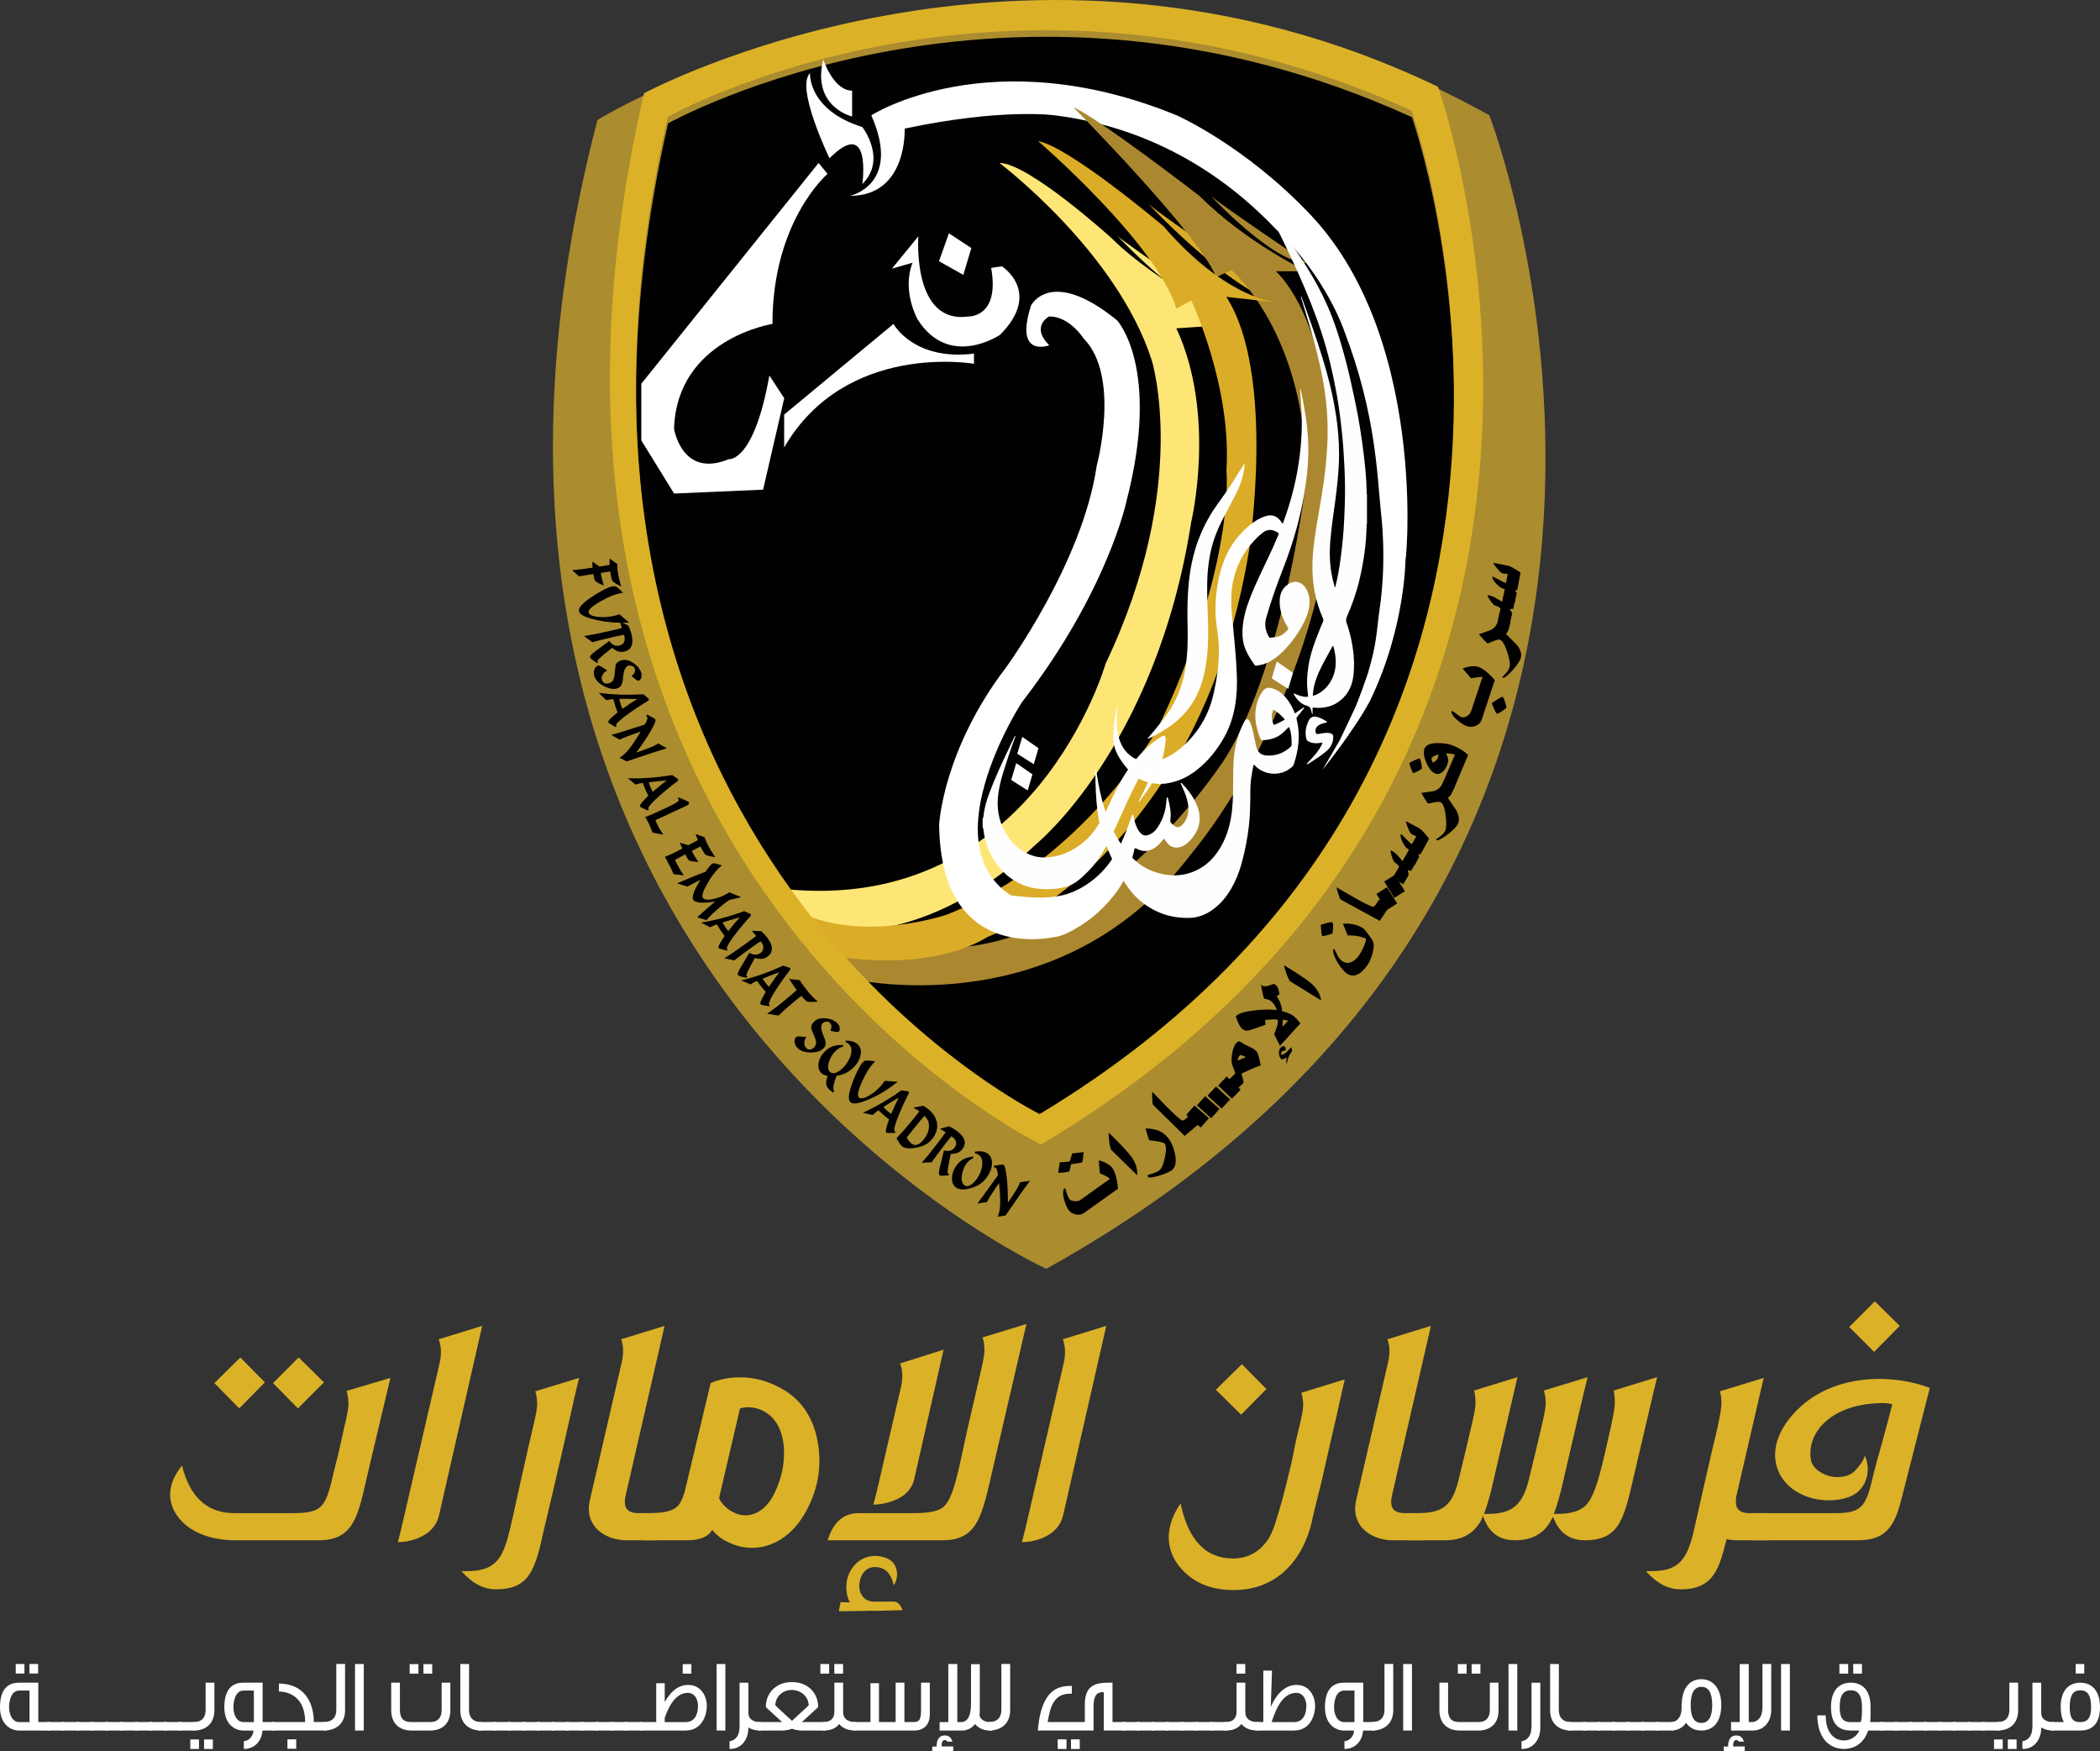 <?xml version="1.0" encoding="UTF-8"?>
<svg id="Layer_2" data-name="Layer 2" xmlns="http://www.w3.org/2000/svg" xmlns:xlink="http://www.w3.org/1999/xlink" viewBox="0 0 452.24 377.05">
  <rect x="0" y="0" width="452.24" height="377.05" fill="#333333" stroke="none"/>
  <defs>
    <style>
      .cls-1 {
        fill: #010101;
      }

      .cls-1, .cls-2, .cls-3, .cls-4, .cls-5, .cls-6, .cls-7, .cls-8, .cls-9, .cls-10 {
        stroke-width: 0px;
      }

      .cls-3 {
        fill: #dbac27;
      }

      .cls-4 {
        fill: #fffefe;
      }

      .cls-5 {
        fill: #ab8c2f;
      }

      .cls-6 {
        fill: #dbb227;
      }

      .cls-7 {
        fill: #fff;
      }

      .cls-8 {
        fill: #ab882f;
      }

      .cls-9 {
        fill: #dbb128;
      }

      .cls-10 {
        fill: #fee676;
      }
    </style>
    <symbol id="Fursan_Al_Emarat" data-name="Fursan Al Emarat" viewBox="0 0 158.33 202.35">
      <g>
        <path class="cls-5" d="m149.38,18.39s46.05,119.15-70.67,183.96c0,0-106.76-48.61-71.6-183.22-.01,0,68.14-42.12,142.27-.74"/>
        <path class="cls-1" d="m18.37,19.68s54.09-30.41,118.66-.99c0,0,36.27,102.45-59.33,160.03,0,0-85.88-42.25-59.33-159.04"/>
        <path class="cls-7" d="m44.12,25.24s-5.45-11.25-3.11-13.58c0,0-.38,5.87,8.35,8.6,0,0,3.99,5.11,0,9.1,0,0,1.55-10.91-5.24-4.12"/>
        <path class="cls-7" d="m47.4,31.23s2.07-.44,3.53-2.26,2.31-5.03-.14-10.58c0,0,4.74-3.04,13.21-4.56,8.46-1.52,20.64-1.52,35.5,4.56,0,0,10.91,4.8,21.38,15.89,19.73,20.9,14.78,59.61,15.14,54.49,0,0,.09,11.08-5.69,23.03-2.73,5.02-7.56,10.96-7.56,10.96l2.78-4.77,2.37-5.01s.67-1.44,2.09-5.6c1.46-4.96,1.32-6.33,1.91-10.6,0,0,1.14-6.74.14-15.38-.6-5.88-.81-15.48-5.79-28.53,0,0-2.86-8.69-10.9-16.29-7.4-7.8-18.9-16.12-35.32-18.19,0,0-2.1-.3-6.15-.18-4.04.12-10.03.65-17.79,2.3,0,0,.13,2.68-.9,5.36-1.02,2.68-3.2,5.36-7.81,5.36"/>
        <path class="cls-7" d="m57.37,41.9l-3.29.94,4.22-5.16s-1.06,14.08,7.98,12.79c0,0,5.05.23,3.63-7.75l1.71-.25s6.5,4.12-.3,10.93c0,0-8.1,5.51-13.15-2.47.02,0-2.56-4.47-.8-9.03"/>
        <path class="cls-7" d="m36.89,66.12l17.44-14.46s3.18,5.92,12.84,4.74v1.62s-20.44-3.62-30.28,13.34v-5.24Z"/>
        <path class="cls-7" d="m42.38,25.99l1.43,1.74s-8.79,7.48-8.79,23.93c0,0-15.21,2.36-15.7,16.7,0,0,1.24,7.98,8.73,4.87,0,0,3.99.62,6.48-13.34l2.37,3.62-3.37,14.58-14.2.62-5.23-8.48v-9.03l28.28-35.21Z"/>
        <polygon class="cls-7" points="63.17 37.21 66.75 39.56 65.47 43.84 61.59 41.66 63.17 37.21"/>
        <path class="cls-3" d="m94.98,32.5s15.24,16.39,23.43,16.39c0,0-21.82-14.77-23.43-16.39"/>
        <path class="cls-8" d="m46.92,155.99s33.59,8.3,54.9-19.81c0,0,21.19-24.52,22.87-60.21,0,0-.19-23.55-9.35-32.71h4.85s-9.62-4.59-17-11.97c0,0-15.71-12.15-20.19-14.21,0,0,20.01,20.19,22.81,27.11l2.43-1.12s11.95,10.07,11.95,33.27c0,0-3.29,28.8-12.76,44.31,0,0-20.31,32.35-47.61,30.47l-16.02.37,3.12,4.5Z"/>
        <path class="cls-10" d="m71.23,25.99s18.7,14.08,24.3,31.47c0,0,6.23,19.88-7.36,48.36,0,0-11.4,40.07-51.28,35.96l3.3,6.17s17.39,5.18,36.83-13.27c0,0,19.2-15.51,24.8-51.41,0,0,4.08-17.05-2.37-30.91l10.08-.68s-13.45-6.73-20.36-13.65c0,0-13.26-12.04-17.94-12.04"/>
        <path class="cls-10" d="m90.02,37.58s12.29,13.21,18.89,13.21c-.01,0-17.59-11.9-18.89-13.21"/>
        <path class="cls-3" d="m77.4,22.5s18.88,16.26,22.06,26.73l2.37-1.31s6.48,13.65,5.61,27.1c0,0,1.58,14.88-10.97,41.19,0,0-11.78,21.07-33.65,29.66,0,0-12.53,4.3-22.63,0l4.27,6.56s14.98,2.97,24.89-3.01c0,0,33.65-12.52,41.69-61.6,0,0,4.35-28.17-3.62-40.48l8.28.93s-8.04-.31-18.32-12.21c.02.03-14.94-12.63-19.98-13.56"/>
        <polygon class="cls-7" points="115.47 105.5 118.06 107.3 117.3 109.86 114.67 108.19 115.47 105.5"/>
        <path class="cls-8" d="m104.94,31.23s9.98,10.72,15.33,10.72c.01,0-14.27-9.67-15.33-10.72"/>
        <path class="cls-7" d="m80.81,149.27s-18.93,5.25-19.2-17.76c0,0,.59-11.87,10.69-25.09,0,0,12.21-16.7,14.45-32.15,0,0,3.87-14.33-2.12-20.32,0,0-2.2-3.49-5.46-3.49,0,0-3.04,1.56,0,4.61,0,0-5.64,2.12-2.89-6.36,0,0,3.12-6.23,13.71,2.37,0,0,7.03,7.48,1.52,28.8,0,0-3.02,14.45-16.73,32.16,0,0-20.69,31.9,9.07,33.77l-3.04,3.46Z"/>
        <path class="cls-6" d="m141.19,13.84c-65.94-31.73-126.66,1.04-126.66,1.04-28.34,123.11,63.33,167.65,63.33,167.65C179.91,121.83,141.19,13.84,141.19,13.84m-63.54,163.83S-8.23,135.42,18.32,18.63c0,0,54.09-30.41,118.66-.99,0,0,36.27,102.46-59.33,160.03"/>
        <path class="cls-7" d="m43.12,9.47s1.62,4.99,4.61,4.99v4.12s-6.47-1.5-4.61-9.11"/>
        <path class="cls-7" d="m92.66,130.4c.17.76.38,1.51.84,2.16.51.73,1.01.86,1.82.46.51-.25.88-.65,1.18-1.12.78-1.21,1.24-2.53,1.35-3.98.01-.21.04-.42.07-.63.01-.05.05-.09.07-.14.15.06.15.19.17.31.27,1.1.51,2.21.33,3.35-.03.19.03.33.16.47.79.87,1.35.86,2.05-.09.68-.91.78-1.95.6-3.03-.15-.91-.49-1.77-.88-2.6-.1-.22-.2-.44-.3-.67.07-.03.11-.06.12-.05,1.08,1.11,2.02,2.31,2.57,3.79.77,2.06.28,3.85-1.18,5.42-.47.5-.98.92-1.67,1.07-.81.17-1.47-.05-1.98-.7-.18-.22-.33-.45-.51-.7-.35.42-.65.86-1.07,1.2-.97.79-2.01,1.08-3.19.48-.38-.2-.41-.18-.5.25-.21.95-.47,1.88-.79,2.8-.56,1.6-1.4,3.05-2.45,4.37-2.08,2.64-4.64,4.7-7.7,6.11-1.39.64-2.39.47-3.63.45.02-.06,0-.12-.05-.17-1.01-.8-2-1.61-2.88-2.56-.47-.5-.87-1.07-1.27-1.63-.4-.56-.99-1.42-1.05-2.12,0-.05-.02-.09-.05-.12.93.12,1.86.2,2.8.28,1.56.13,3.11.13,4.66-.09,1.27-.19,2.47-.58,3.61-1.18,3.19-1.67,5.35-4.29,6.82-7.52.57-1.24,1.03-2.52,1.48-3.8.07-.2.09-.42.26-.57.18.14.15.33.19.5Z"/>
        <path class="cls-4" d="m86.52,122.99c0-.08-.02-.17.06-.29.15.34.17.66.21.96.28,1.77.65,3.52,1.18,5.24.78,2.52,1.89,4.88,3.58,6.93,1.13,1.37,2.46,2.51,4.15,3.12,2.58.94,5.14.93,7.57-.48,1.49-.86,2.57-2.14,3.39-3.63.95-1.72,1.44-3.58,1.66-5.52.21-1.88.19-3.76.2-5.64.01-1.36.04-2.71.26-4.05.25-1.54.73-3,1.43-4.39.07-.15.16-.29.27-.42.14-.16.31-.16.48-.02.14.12.22.29.29.45.26.62.41,1.27.54,1.93.12.59.23,1.19.38,1.78.28,1.11.81,1.53,1.96,1.54,1.38.02,2.56-.48,3.57-1.42.08-.07.14-.15.14-.26,0-.88,0-1.75-.3-2.6-.03-.09-.05-.2-.15-.28-.26.26-.53.52-.79.78-.95.93-2.12,1.28-3.41,1.33-.15,0-.24-.04-.3-.18-.7-1.7-1.07-3.45-.69-5.28.17-.81.48-1.58.96-2.26.43-.62.88-.77,1.61-.55.85.26,1.54.77,2.11,1.44s1.02,1.42,1.35,2.25c.04.09.05.2.16.29.47-.32.94-.65,1.41-.98.08.13-.02.19-.06.25-.32.42-.64.84-.98,1.24-.13.16-.16.3-.11.49.61,2.43.31,4.81-.47,7.15-.04.13-.11.23-.2.32-1.84,1.78-4.67,1.34-5.99-.14-.05-.05-.08-.13-.19-.15-.16.48-.21.98-.3,1.47-.2,1.06-.26,2.12-.25,3.2,0,1.65-.04,3.3-.21,4.94-.23,2.09-.63,4.15-1.19,6.18-.38,1.37-.9,2.69-1.61,3.92-.86,1.5-1.95,2.78-3.43,3.72-.98.62-2.06.97-3.21,1.01-2.81.09-5.34-.72-7.57-2.44-1.12-.87-2.02-1.95-2.79-3.14-.97-1.48-1.73-3.07-2.44-4.69-.74-1.68-1.33-3.41-1.68-5.21-.39-2.06-.51-4.14-.57-6.23,0-.57-.02-1.13-.03-1.68Zm28.48-7.37c.62-.23,1.18-.52,1.77-.86-.55-.65-1.13-1.18-1.83-1.59-.39.84-.31,1.64.06,2.45Z"/>
        <path class="cls-7" d="m89.98,113.82c-.08,1.32-.05,2.62.32,3.9.45,1.53,1.34,2.72,2.83,3.4.69.31,1.42.4,2.17.36,1.92-.11,3.48-1.01,4.9-2.21,1.72-1.45,3.06-3.2,4.03-5.22.57-1.18.95-2.44,1.23-3.72.48-2.15.77-4.31.78-6.51.01-1.25-.13-2.49-.32-3.72-.38-2.5-.26-4.97.22-7.44.29-1.52.74-2.98,1.41-4.37.87-1.8,2.12-3.3,3.65-4.57.72-.6,1.52-1.08,2.41-1.38.5-.17,1.01-.22,1.52-.02.48.18.8.55,1.1.95.72.98,1.01,2.1,1.02,3.3v1.19c-.16-.11-.16-.22-.19-.32-.16-.56-.32-1.11-.62-1.62-.35-.58-.83-1-1.49-1.21-.54-.17-1.04-.11-1.51.2-.63.43-1.16.97-1.67,1.52-1.75,1.88-2.82,4.11-3.32,6.63-.22,1.08-.24,2.17-.24,3.27,0,1.16.16,2.31.27,3.46.11,1.22.23,2.43.34,3.65.13,1.43.22,2.86.28,4.3.06,1.51,0,3.03-.22,4.52-.31,2.13-.99,4.13-2.12,5.98-1.27,2.09-2.85,3.9-4.9,5.27-1.31.88-2.76,1.38-4.32,1.58-.2.02-.4-.04-.59.07h-.3c-.15-.09-.32-.07-.48-.08-1.36-.15-2.61-.57-3.65-1.48-.71-.63-1.3-1.37-1.84-2.15-.45-.65-.82-1.32-1.05-2.08-.23-.75-.28-1.51-.23-2.28.09-1.4.29-2.78.49-4.16.01-.08-.02-.18.08-.23,0,.41.03.81,0,1.22Z"/>
        <path class="cls-4" d="m122.21,107.15c-.43.96-.78,1.95-.92,3-.03.26-.05.52-.08.81.38-.06.68-.21.97-.38,1.15-.68,1.92-1.68,2.36-2.93.36-1.04.41-2.1.26-3.17-.07-.49-.16-.99-.34-1.51-.06.06-.09.08-.1.11-.72,1.35-1.52,2.66-2.15,4.07Zm-1.22,6.28c-.08-.45-.22-.74-.74-.88-.96-.27-1.58-1-2.07-1.83-.02-.03,0-.06-.03-.15.76.29,1.47.65,2.32.54-.02-.23-.04-.44-.06-.66-.19-1.44-.11-2.86.12-4.28.32-1.96.99-3.81,1.74-5.63.17-.46.36-.92.57-1.36.09-.2.08-.36,0-.56-.59-1.36-1.05-2.77-1.32-4.23-.37-1.96-.44-3.94-.29-5.92.17-2.33.59-4.62.98-6.92.29-1.67.57-3.33.8-5.01.24-1.77.41-3.54.51-5.32.08-1.42.09-2.85.03-4.27-.08-2.11-.33-4.2-.71-6.28-.69-3.8-1.75-7.51-2.88-11.2-.2-.65-.4-1.29-.59-1.94-.02-.07-.09-.14-.02-.22.11.04.11.15.14.23,1.14,3.15,2.29,6.31,3.27,9.52.65,2.13,1.24,4.28,1.68,6.46.3,1.5.56,3,.72,4.52.21,1.92.3,3.84.22,5.76-.09,2.02-.3,4.02-.57,6.02-.29,2.15-.62,4.29-.8,6.46-.12,1.47-.12,2.94.07,4.4.13,1,.37,1.99.64,2.96.13,0,.11-.09.12-.15.32-1.3.57-2.62.75-3.95.23-1.63.41-3.26.53-4.9.1-1.36.15-2.72.2-4.09.07-1.93.04-3.85-.04-5.77-.08-1.84-.2-3.68-.38-5.51-.21-2.09-.48-4.17-.84-6.24-.61-3.43-1.41-6.82-2.5-10.14-1.01-3.09-2.24-6.1-3.56-9.08-1.33-2.98-2.75-5.92-4.2-8.85-.06-.11-.13-.22-.12-.36h.07c.67.94,1.34,1.87,2.01,2.81,1.6,2.25,3.16,4.53,4.54,6.93,1.36,2.37,2.53,4.83,3.43,7.41,1.45,4.12,2.43,8.36,3.31,12.63.54,2.61.96,5.25,1.28,7.9.25,2.06.47,4.12.49,6.2,0,.12-.04.26.05.37v4.69c-.09.11-.06.24-.06.37-.06,2.87-.47,5.69-1.12,8.48-.48,2.05-1.18,4.03-2.02,5.95-.14.33-.17.61-.06.96.44,1.28.78,2.59.98,3.93.24,1.54.29,3.09.1,4.64-.22,1.75-1.02,3.16-2.49,4.15-.86.57-1.82.82-2.84.87-.31.01-.63,0-.94-.04-.22-.03-.23-.02-.23.21v.87c-.14-.16-.15-.35-.18-.5Z"/>
        <path class="cls-4" d="m123.36,119.82c-.92.77-1.93,1.41-2.95,2.04-.04.03-.09.03-.18-.04.97-1.02,1.99-2.01,2.55-3.36-.24-.03-.45.03-.65.05-.53.07-1.03-.01-1.52-.22-.26-.11-.39-.27-.45-.57-.21-.98-.03-1.9.4-2.78.27-.55.69-.75,1.28-.62.61.14,1.13.46,1.68.78-.16.2-.37.18-.55.23-.34.1-.68.21-.96.44-.36.3-.46.76-.27,1.18.07.15.17.12.28.11.32-.05.64-.1.96-.15.39-.05.77-.08,1.15.07.24.09.34.22.35.49.01,1-.4,1.75-1.12,2.35Z"/>
        <path class="cls-4" d="m110.26,74.03c-.46.74-.97,1.44-1.41,2.19-.02.04.03-.01,0,0-.26.49-.63,1.03-.94,1.49-.84,1.27-1.78,2.46-2.61,3.74-1.19,1.85-2.11,3.83-2.77,5.92-.51,1.62-.84,3.29-1.03,4.98-.17,1.42-.24,2.84-.27,4.27-.04,1.76.04,3.53.03,5.29-.01,1.92-.16,3.83-.56,5.71-.56,2.6-1.66,4.93-3.28,7.04-.78,1.01-1.59,1.99-2.42,2.96-.04.05-.13.09-.08.18.04.03.08.01.11,0,1.38-.69,2.74-1.42,3.96-2.39,1.82-1.44,3.23-3.2,4.1-5.36.65-1.63,1.02-3.32,1.22-5.05.23-1.95.26-3.9.19-5.86-.07-2.07-.16-4.14-.13-6.21.03-1.46.17-2.91.43-4.34.36-1.95,1.04-3.79,1.93-5.56.79-1.57,1.67-3.1,2.43-4.69.68-1.43,1.13-2.91,1.21-4.48-.04.07-.08.12-.11.17Z"/>
        <path class="cls-4" d="m93.61,127.48c.42-.85.87-1.69,1.25-2.56.44-1.01.67-2.07.79-3.15.01-.1.02-.2-.02-.3-.14-.05-.2.07-.28.14-.68.66-1.28,1.38-1.72,2.21-1.09,2.02-2.05,4.09-2.99,6.18-.79,1.76-1.55,3.53-2.5,5.21-.8,1.41-1.72,2.73-2.88,3.87-1.73,1.7-2.68,2.58-6.09,2.72-2,.08-3.88-.32-5.59-1.38-1.18-.72-2.13-1.69-2.92-2.82-1.07-1.54-1.72-3.24-1.96-5.1-.02-.19-.02-.4-.15-.57v-1.35c.09-.13.12-.27.14-.42.13-1.29.49-2.53.95-3.74.87-2.33,1.92-4.59,3-6.84.3-.63.6-1.26.9-1.9.05-.11.08-.23.21-.34.06.14-.02.25-.06.35-.68,1.84-1.3,3.7-1.88,5.58-.4,1.31-.72,2.63-.83,4-.17,2.27.35,4.37,1.67,6.25.9,1.27,2.05,2.22,3.49,2.8,1.17.47,2.39.52,3.62.31,1.91-.33,3.57-1.18,5.03-2.44,1.08-.93,1.89-2.06,2.6-3.28.69-1.18,1.25-2.42,1.83-3.66.87-1.84,1.82-3.62,3.06-5.24,1.27-1.66,2.68-3.18,4.45-4.32.18-.12.36-.23.55-.32.24-.11.37-.04.44.23.05.18.04.38.02.56-.15,1.32-.36,2.63-.83,3.88-.58,1.51-1.31,2.95-2.25,4.27-.34.48-.69.95-1.04,1.43-.03.05-.06.11-.16.11,0-.15.09-.26.15-.37Z"/>
        <path class="cls-4" d="m119.2,62.28c0-.07-.04-.14.08-.25.13.67.27,1.29.38,1.92.28,1.54.55,3.09.69,4.65.14,1.53.2,3.06.13,4.59-.08,1.77-.28,3.53-.57,5.28-.66,3.91-1.71,7.72-3.13,11.42-.62,1.65-1.26,3.29-1.83,4.95-.42,1.24-.82,2.49-1.18,3.74-.3,1.05-.09,2.02.42,2.95.05.09.1.18.24.17.73-.06,1.45-.13,2.06-.57.28-.2.51-.46.75-.71.08-.09.1-.18.03-.29-.09-.14-.16-.29-.25-.43-.7-1.23-1.14-2.53-1.08-3.97.04-1.02.39-1.88,1.25-2.48.55-.38,1.15-.6,1.81-.36.56.2.96.62,1.23,1.13.49.92.56,1.9.39,2.91-.18,1.06-.63,2.02-1.14,2.94-.86,1.55-1.91,2.95-3.19,4.18-.73.7-1.52,1.29-2.45,1.7-.52.23-1.09.34-1.67.41-.11.01-.18-.03-.24-.12-.84-1.2-1.63-2.43-1.85-3.93-.15-1.02-.09-2.04.07-3.05.3-1.87.98-3.61,1.73-5.34.9-2.07,1.92-4.09,2.86-6.14,1.24-2.72,2.3-5.5,3.09-8.38.51-1.84.9-3.69,1.17-5.57.38-2.63.54-5.27.43-7.93-.05-1.14-.13-2.28-.23-3.42Z"/>
        <polygon class="cls-7" points="74.88 117.52 77.46 119.32 76.71 121.88 74.08 120.21 74.88 117.52"/>
        <polygon class="cls-7" points="73.91 121.7 76.5 123.5 75.74 126.06 73.11 124.39 73.91 121.7"/>
        <g>
          <path class="cls-2" d="m84.66,183.74c-.05.72-.12,1.28-.24,1.66l-1.77.28c-.05.28-.14.66-.25,1.11-.11.07-.38.14-.86.19s-.78.07-.94.05l.26-1.67c.94-.03,1.48-.08,1.62-.18-.02.01.1-.4.36-1.23l1.82-.21Zm5.48,5.84l-5.44,3.88c-.34.24-.76.32-1.27.22-.51-.11-.88-.32-1.13-.66-.31-.42-.56-1-.76-1.72-.22-.84-.21-1.44.04-1.78l.09-.02.1.13c.2.77.4,1.29.6,1.57.14.21.41.33.83.36.41.04.72-.03.93-.18l4.72-3.37c-.19-.2-.45-.37-.76-.52l-.84-.38-.17-2.05c.34.07.74.21,1.17.43.48.26.79.5.97.75.49.7.8,1.81.92,3.34"/>
          <path class="cls-2" d="m93.2,187.43l-4.19-4.11c-.22-.67-.34-1.56-.36-2.7,1.7,1.65,2.88,2.88,3.53,3.73.75.97,1.1,2,1.02,3.08"/>
          <path class="cls-2" d="m99.23,184.03c.27,1.24.1,2.12-.49,2.59-.29.23-.93.52-1.94.85-1.08.33-1.7.41-1.87.21-.03-.04-.07-.11-.08-.19l.17-.14c.86-.23,1.43-.46,1.7-.68.39-.31.69-1.02.91-2.12.24-1.12.22-1.84-.07-2.19-.15-.18-.97-.35-2.44-.51-.16-.4-.34-1.04-.58-1.89.85.03,1.51.15,1.99.32.61.23,1.13.62,1.57,1.16.54.66.91,1.52,1.13,2.59"/>
          <path class="cls-2" d="m102.92,179.35l-2.14,1.81-5.06-4.98c-.06-.07-.09-.4-.12-.99-.01-.56-.02-.91.01-1.07l2.29,2.36c1.03,1.04,1.81,1.77,2.35,2.15.16.13.37.07.64-.16l.75-.63,1.28,1.51Z"/>
          <polygon class="cls-2" points="101.03 177.81 103.34 179.82 104.65 178.33 102.34 176.31 101.03 177.81"/>
          <polygon class="cls-2" points="102.73 176.29 105.01 178.34 106.33 176.86 104.05 174.82 102.73 176.29"/>
          <polygon class="cls-2" points="104.42 174.73 106.68 176.8 108.02 175.34 105.77 173.27 104.42 174.73"/>
          <polygon class="cls-2" points="106.12 173.12 108.33 175.22 109.7 173.77 107.48 171.68 106.12 173.12"/>
          <path class="cls-2" d="m112.66,168.74c.07.41.17.82.26,1.22-.1-.08-1.11.34-3.03,1.23-.04.12.02.39.16.81.12.41.15.67.05.76l-.85.84-1.4-1.41.98-.97c.01-.12-.12-.54-.42-1.28-.18-.46-.21-1.09-.06-1.91.14-.83.39-1.41.74-1.76.18-.18.36-.23.56-.15.16.12.34.24.52.35l1.07.53c.44.2.75.42.97.64.18.18.33.54.45,1.1m-2.11-.14c-.19-.11-.47-.24-.87-.35l-.09.06c-.17.17-.29.44-.37.83l1.33-.54Z"/>
          <path class="cls-2" d="m117.79,167.01c.05.13.08.36.12.68-.41.42-.69,1.07-.85,1.97-.14-.27-.06-.7,0-1.04-.17.12-.42.23-.8.36-.26-.23-.42-.55-.44-.97-.03-.41.08-.74.33-.99.07-.07.17-.12.3-.17.18-.01.28.02.32.06s.07.11.09.27l.06.31c-.4.1-.61.16-.61.16-.09.09-.14.27-.15.57.26.02.55-.13.91-.45l.71-.76Z"/>
          <path class="cls-2" d="m115.04,156.9c.08.05.3.23.4.31.15.13.24.35.32.64l.14.73c-.18.11-.31.21-.45.28.52.74.81,1.55.87,2.39.93.24,1.58.54,1.97.89.23.21.54.56.95,1.07l-3.25,3.57c-.22-.4-.54-1.01-.93-1.85.21-.48.35-.87.43-1.17.18-.6.22-.99.07-1.15-.18-.04-.52-.05-1.01-.02-.55.02-.86.06-.93.14-.03.03,0,.14.02.35.05.19.05.29.03.35-.56.21-1.41.5-2.53.88-.49.13-.87.05-1.2-.24-.35-.32-.68-.97-1.01-1.97l.04-.04c.38-.45,1.42-.75,3.1-.94,1.45-.15,2.58-.15,3.39-.03-.11-.52-.4-.98-.84-1.38-.17-.16-.41-.27-.71-.35-.3-.07-.45-.1-.42-.08-.12-.11-.3-.88-.54-2.28.03.05.07.09.11.12.21.19.54.24.97.11l1.01-.33Zm2.25,5.89c-.19-.05-.48-.11-.87-.17.02.24,0,.61-.02,1.1.22-.22.48-.48.74-.77l.15-.16Z"/>
          <path class="cls-2" d="m122.56,159.55l-5-3.07c-.36-.61-.68-1.45-.95-2.56,2.03,1.23,3.46,2.17,4.28,2.85.93.79,1.5,1.71,1.67,2.78"/>
          <path class="cls-2" d="m124.37,148.85c-.07.06-.34.16-.82.29-.49.12-.77.17-.82.13-.07-.06-.13-.35-.17-.86-.04-.46-.06-.77-.05-.93,1.08-.35,1.69-.47,1.82-.38.15.12.17.7.04,1.75m5.64.07l.52.72c.2.31.34.57.38.79.09.45,0,1.05-.23,1.84-.22.73-.49,1.31-.81,1.74-1.14,1.56-2.24,1.96-3.28,1.2-.45-.33-.92-.91-1.41-1.7-.54-.88-.77-1.57-.7-2.07l.08-.1s.07,0,.11.04c0,0,.16.27.4.79.23.51.5.87.78,1.07.48.35.97.41,1.5.21.43-.19.83-.53,1.21-1.03.21-.28.45-.74.73-1.33.31-.69.45-1.16.4-1.4-.83-.36-1.8-.54-2.91-.51l-.75-1.85c1.06-.14,2.44.15,3.24.73.16.12.41.42.74.86"/>
          <path class="cls-2" d="m133.46,144.53l-1.56,2.33-6.24-3.4c-.08-.05-.2-.35-.38-.92-.16-.53-.27-.87-.28-1.03l2.85,1.65c1.28.72,2.23,1.21,2.85,1.42.18.08.37-.04.57-.33l.54-.81,1.65,1.09Z"/>
          <polygon class="cls-2" points="131.36 142.57 133.01 145.15 134.68 144.08 133.04 141.5 131.36 142.57"/>
          <polygon class="cls-2" points="132.61 140.58 134.21 143.19 135.91 142.14 134.3 139.54 132.61 140.58"/>
          <path class="cls-2" d="m137.71,137.51l-.82,1.4c-.15-.07-.32-.1-.52-.11,0,.15.21.64.1.83l-.82,1.4-1.71-1.01,1.05-1.79c-.16-.29-.39-.51-.69-.68-.14-.08-.29-.39-.46-.89-.16-.5-.23-.86-.2-1.05.27.14.41.2.41.2.28.16.78.67,1.48,1.51l.47-.79,1.71.98Z"/>
          <path class="cls-2" d="m137.98,131.97c.35.19.68.45.98.81.26.31.54.63.81.97l-1.34,2.46c-.1,0-.21,0-.35.04l.11.4-.73,1.34-1.74-.95.84-1.53c-.14-.08-.34-.25-.6-.49-.57-.88-.81-1.53-.72-2l.11.06c.14.08.4.32.77.73s.66.67.85.78c.02,0,.06,0,.1-.03l.63-1.15s-.04-.08-.07-.1c-.13-.07-.46-.17-.59-.24-.19-.1-.4-.43-.62-.98-.2-.47-.32-.85-.35-1.13l1.91,1.01Z"/>
          <path class="cls-2" d="m143.88,125.47l-.59,1.21c-.07.15-.24.33-.51.55l.06.13,1.27,1.88c.45.85.54,1.57.24,2.18-.2.41-.68.92-1.43,1.51-.75.6-1.37.95-1.83,1.1l-.21-.1s-.02-.05,0-.1c-.02.04.19-.09.59-.39s.69-.59.84-.9c.23-.48.26-1.33.1-2.53s-.42-1.9-.8-2.08c-.18-.09-.55-.06-1.11.05-.56.12-.87.17-.88.17-.07-.03-.24-.28-.55-.76-.3-.49-.47-.8-.55-.94l1.94-.28c.66-.15,1.14-.57,1.47-1.25l.15-.31,1.79.86Z"/>
          <path class="cls-2" d="m138.64,122.54c-.05.08-.28.24-.69.47-.4.21-.64.31-.72.27-.07-.03-.19-.28-.37-.76-.17-.47-.25-.75-.22-.81.05-.12.57-.38,1.58-.77.16.09.31.61.42,1.6m7.35-2.12l-2.28,5.39-1.83-.77,2.01-4.69-.05-.02c-.16-.05-.39-.11-.71-.14-.31-.05-.52-.06-.64-.01.39.8.43,1.2.09,2-.17.39-.41.73-.73.97-.38.3-.76.36-1.12.2-.55-.23-1.01-.81-1.41-1.76s-.5-1.69-.26-2.25.94-.84,2.14-.83c.98,0,1.8.14,2.48.43,1.01.43,1.78.91,2.31,1.48m-5.81.48c-.05.12,0,.36.18.73.42-.22.68-.45.78-.69.08-.19.12-.39.12-.61-.63.15-.99.34-1.08.57"/>
          <path class="cls-2" d="m150.25,108.46l-2.09,6.31c-.16.47-.48.81-.98,1-.46.18-.92.2-1.38.04-.45-.15-.97-.48-1.54-.98-.67-.57-.97-1.04-.93-1.43.02-.01.06-.02.13.01.15.05.4.21.72.47.31.26.56.42.75.48.6.2,1.34-.33,1.55-.96l1.81-5.43c-.39-.03-.99.04-1.82.21l-1.35-1.55c.31-.15.72-.27,1.2-.34.54-.07.93-.06,1.22.04.77.24,1.68.95,2.71,2.13m1.62,3.46c.18.51.25.8.21.92-.03.11-.27.3-.71.6-.42.29-.69.41-.77.38-.09-.03-.24-.29-.48-.8-.23-.5-.34-.81-.32-.92,1.03-.69,1.59-1,1.67-.98.1.04.24.3.4.8"/>
          <path class="cls-2" d="m152.78,99.15l-.34,1.3c-.04.16-.17.37-.39.64l.08.12,1.61,1.6c.61.75.83,1.44.66,2.1-.12.44-.5,1.03-1.12,1.76-.62.73-1.16,1.2-1.59,1.43l-.23-.06s-.02-.05-.01-.1c-.01.04.17-.13.5-.49.34-.37.56-.71.65-1.05.13-.52,0-1.35-.39-2.5-.39-1.15-.78-1.79-1.18-1.89-.19-.05-.55.04-1.08.27-.53.22-.82.34-.83.33-.07-.02-.29-.23-.69-.64-.39-.43-.62-.7-.72-.82l1.85-.65c.61-.28,1.01-.78,1.2-1.51l.09-.34,1.93.5Z"/>
          <path class="cls-2" d="m153.54,95.52l-.35,1.58c-.16-.02-.33,0-.53.05.04.14.4.54.35.76l-.36,1.58-1.94-.43.46-2.04c-.24-.22-.53-.36-.86-.44-.16-.04-.4-.28-.71-.71s-.48-.75-.51-.94c.3.05.45.06.45.06.32.07.95.4,1.87.98l.2-.9,1.93.45Z"/>
          <path class="cls-2" d="m152.11,90.17c.39.07.79.22,1.18.47.34.22.71.43,1.07.67l-.52,2.75c-.09.02-.2.07-.32.15l.23.34-.29,1.5-1.95-.37.33-1.72c-.16-.03-.4-.13-.72-.29-.81-.66-1.24-1.21-1.29-1.69l.13.02c.16.03.48.19.96.46.48.28.83.44,1.05.48.02,0,.06-.01.09-.06l.24-1.28s-.06-.07-.1-.08c-.14-.03-.49-.02-.63-.04-.21-.04-.52-.29-.89-.75-.33-.38-.56-.71-.68-.97l2.11.41Z"/>
        </g>
        <path class="cls-2" d="m3.06,90.94c.57-.06,1.11-.12,1.62-.18s.95-.12,1.33-.18l.32-.05v-.06c-.02-.4-.04-.7-.05-.9l1.17.79c.29-.05.75-.13,1.38-.24.1-.02.18-.03.23-.04-.01-.15-.01-.31-.02-.47v-.54c.19.15.38.3.59.44.2.15.42.3.65.45-.01.21-.01.43.01.65.01.22.04.46.08.71.06.37.13.75.22,1.12.09.37.2.75.32,1.12-.36-.19-.67-.36-.9-.51-.24-.15-.39-.26-.46-.34-.07-.07-.13-.21-.19-.43-.06-.22-.13-.6-.21-1.14l-1.51.23c.06.36.14.7.22,1.04s.17.67.27.98c-.28-.11-.53-.23-.75-.34s-.4-.23-.53-.33c-.09-.07-.16-.17-.21-.31-.05-.13-.1-.34-.14-.62l-.04-.24c-.58.09-1.02.16-1.35.22-.32.05-.63.11-.92.16l-1.13-.99Z"/>
        <path class="cls-2" d="m11.19,94.53c-.06.01-.11.02-.17.03s-.13.02-.22.04c-.46.09-.95.23-1.46.44s-1.07.48-1.66.82c-.75.43-1.28.79-1.59,1.07-.3.28-.43.54-.39.76.03.14.13.27.32.38.18.11.43.19.75.25.41.07.84.11,1.29.1.45,0,.89-.05,1.33-.13.21-.04.42-.09.62-.14.2-.05.4-.12.59-.18l1.57,1.32c-.83.05-1.66.04-2.49-.02-.83-.06-1.65-.17-2.47-.34-.97-.2-1.7-.42-2.21-.66-.5-.24-.78-.51-.84-.8-.05-.26.06-.55.33-.87.27-.32.71-.71,1.34-1.15.7-.5,1.4-.93,2.11-1.3s1.21-.58,1.52-.64c.21-.04.4-.03.57.04.17.06.38.23.65.49l.51.49Z"/>
        <path class="cls-2" d="m4.97,101.44c.57-.09,1.17-.2,1.81-.32.64-.13,1.43-.3,2.36-.51.31-.07.63-.15.94-.22.31-.08.63-.15.93-.23-.07-.22-.15-.5-.26-.83-.03-.09-.05-.16-.06-.2l1.35.64c.12.26.22.51.31.75s.16.49.22.75c.17.73.15,1.33-.05,1.78-.2.45-.59.74-1.15.87-.33.08-.65.06-.96-.04s-.63-.29-.95-.57c-.93.73-1.56,1.24-1.89,1.55-.33.3-.48.51-.46.61,0,.02.01.04.03.07.02.02.03.05.06.07l-.19.13-.59-.43c-.2-.14-.33-.25-.39-.31-.06-.07-.1-.14-.11-.2-.04-.18.24-.48.84-.93.11-.08.2-.15.27-.2l1.96-1.45c.22.31.47.52.74.65s.55.15.85.09c.35-.08.59-.25.74-.52.15-.26.18-.59.09-.98,0,0-.01-.05-.03-.09-.01-.05-.03-.09-.03-.13-.26.05-.53.1-.81.15-.28.06-.65.14-1.12.25-.8.18-1.43.33-1.89.45-.47.12-.88.23-1.23.33l-1.33-.98Z"/>
        <path class="cls-2" d="m8.66,106.93c-.33.17-.57.39-.72.66s-.19.54-.12.83c.06.24.2.41.39.51.2.1.42.12.68.05.31-.08.54-.23.68-.44s.24-.6.3-1.18c.01-.12.03-.28.04-.48.04-.48.09-.78.13-.9.06-.15.18-.29.34-.41.16-.12.35-.21.56-.27.34-.09.68-.09,1.02.01.34.1.71.3,1.11.6.27.2.49.42.66.66.17.24.3.5.37.76.08.28.07.54-.02.79-.09.24-.22.39-.39.43-.06.02-.13.01-.21-.02-.07-.03-.17-.1-.3-.2l-.63-.51c.23-.17.38-.35.47-.54.09-.19.11-.39.05-.59-.06-.21-.19-.36-.39-.46s-.43-.12-.67-.05c-.46.12-.74.79-.84,2.01-.01.09-.01.15-.02.2-.04.41-.14.73-.29.96-.16.23-.4.39-.71.47-.26.07-.57.07-.92,0s-.71-.2-1.09-.4c-.42-.22-.76-.47-1.02-.75-.26-.28-.44-.58-.53-.91-.1-.36-.08-.7.04-1.02.13-.32.31-.5.54-.57.09-.02.18-.02.28.01s.27.13.51.28l.7.47Z"/>
        <path class="cls-2" d="m7.32,110.5c1.15.15,2.31.24,3.51.28,1.19.04,2.39.01,3.6-.06l.88.75-.03.23c-1.65,1.01-2.94,1.88-3.88,2.61-.94.73-1.38,1.19-1.32,1.39.01.02.01.03.03.05.01.02.03.04.06.06l-.19.14-.78-.47c-.13-.07-.22-.13-.27-.18-.05-.05-.09-.09-.1-.12-.03-.1.06-.27.29-.51.22-.24.62-.59,1.19-1.05-.08-.22-.16-.43-.22-.62-.07-.2-.12-.37-.17-.51-.04-.12-.08-.26-.12-.43-.05-.17-.1-.35-.15-.55-.2.01-.39.02-.58.05-.19.02-.39.06-.58.1l-1.17-1.16Zm3.27.97c.02.09.05.22.09.37.05.21.09.34.1.39.04.14.13.37.25.71.02.05.03.08.04.11.54-.38,1.01-.7,1.4-.95.4-.26.73-.47,1.01-.63-.62-.01-1.19-.02-1.71-.02-.52,0-.91,0-1.18.02"/>
        <path class="cls-2" d="m9.31,117.21c.34-.09.97-.27,1.89-.56.92-.28,2.07-.65,3.44-1.09.18-.28.3-.52.37-.72.07-.2.08-.36.04-.47-.01-.04-.04-.08-.07-.12s-.07-.08-.12-.11l.2-.16.89.48s.03.02.06.03c.21.12.32.21.35.29.07.2-.18.8-.76,1.8-.57,1-1.34,2.15-2.31,3.44.1-.03.21-.07.32-.11.12-.04.3-.1.54-.19.84-.3,1.43-.52,1.79-.69.36-.16.64-.32.84-.47l1.41.78c-.5.14-1.33.4-2.48.77s-2.47.82-3.95,1.32l-1.14-.59c.48-.26.99-.72,1.53-1.39s1.16-1.59,1.85-2.77h-.03c-.34.12-.59.21-.76.27-.47.17-.87.31-1.21.44-.34.13-.59.23-.77.3-.1.05-.2.09-.3.14-.1.05-.19.09-.28.14l-1.34-.76Z"/>
        <path class="cls-2" d="m11.94,124.12c1.15.03,2.33.01,3.52-.08s2.38-.23,3.57-.43l.95.65v.23c-1.54,1.17-2.73,2.17-3.59,2.99s-1.25,1.32-1.17,1.52c0,.02.02.03.03.05,0,.01.03.03.06.05l-.18.16-.83-.39c-.13-.06-.23-.11-.29-.15-.06-.04-.09-.08-.11-.11-.04-.1.04-.28.23-.54.2-.26.56-.65,1.08-1.17-.1-.21-.2-.41-.28-.6-.09-.19-.16-.35-.22-.49-.05-.12-.1-.25-.17-.41-.06-.16-.13-.34-.2-.54-.2.03-.39.06-.58.1s-.38.1-.57.16l-1.25-1Zm3.35.64c.03.09.07.21.12.36.07.2.12.33.14.38.06.13.16.36.32.68.02.05.04.08.05.1.5-.43.93-.79,1.3-1.09s.68-.54.94-.73c-.62.05-1.19.1-1.7.16-.52.05-.91.1-1.17.14"/>
        <path class="cls-2" d="m17.61,133.12l-1.73-.34c-.08-.24-.17-.47-.25-.69-.08-.22-.17-.42-.27-.63-.1-.2-.2-.4-.3-.59-.11-.19-.21-.37-.33-.55.35-.14.76-.32,1.21-.51.45-.2,1.05-.48,1.8-.82,1.02-.48,1.69-.81,1.98-1.01.3-.19.42-.35.37-.47-.02-.03-.04-.07-.08-.1-.03-.03-.07-.06-.12-.09l.16-.14.94.39c.24.1.41.18.52.24s.18.12.2.17c.04.08.02.18-.05.27-.08.09-.2.18-.37.26l-4.94,2.29c.02.06.05.12.08.19.03.07.09.2.17.38.15.32.3.62.47.91.18.3.36.58.54.84"/>
        <path class="cls-2" d="m17.87,136.65c.33-.13.67-.28,1.03-.44.36-.17.72-.35,1.09-.54l.66-.36c-.08-.16-.15-.32-.22-.47s-.13-.3-.19-.45l1.38.4,1.5-.8c-.07-.16-.17-.45-.31-.85-.02-.06-.04-.11-.05-.14.28.11.54.2.77.29s.45.16.65.23c.09.25.19.49.29.72.1.23.21.45.32.66.13.25.29.52.47.82.18.29.39.62.63.98-.38-.06-.68-.11-.91-.17-.23-.05-.42-.11-.55-.17-.08-.04-.16-.11-.24-.22s-.21-.32-.37-.64l-.1-.18-.18-.34-1.39.74c.15.28.31.57.49.87.18.29.37.59.58.9-.4-.04-.72-.08-.95-.12-.23-.04-.39-.08-.49-.13-.07-.03-.15-.11-.23-.22-.08-.11-.23-.37-.44-.76l-1.64.88c.06.14.13.29.21.43.07.15.15.29.23.44.2.37.37.68.52.93s.31.47.46.67l-1.64-.2c-.11-.27-.24-.56-.39-.88-.15-.31-.33-.67-.54-1.06-.06-.11-.12-.23-.2-.37-.07-.13-.15-.28-.25-.45"/>
        <path class="cls-2" d="m19.79,140.88c.83-.36,1.62-.69,2.38-1,.75-.31,1.48-.59,2.19-.86.03-.04.08-.11.14-.2.42-.61.72-.96.89-1.06.1-.06.21-.08.33-.08s.28.04.47.1l.78.25c-.29.19-.63.51-1.02.97-.39.46-.78,1.01-1.16,1.65-.39.65-.66,1.19-.81,1.62-.15.44-.17.75-.06.93.08.13.26.22.54.26.28.04.62.02,1.02-.06.41-.08.81-.2,1.22-.35.4-.16.8-.35,1.18-.58.07-.04.13-.08.16-.1.04-.02.07-.04.1-.06l1.89.77-1.92.46c-.71.5-1.36,1.02-1.96,1.55s-1.16,1.08-1.66,1.65l-1.47-.43c.54-.51,1.05-.98,1.53-1.4.48-.42.94-.8,1.37-1.14-1,.16-1.8.23-2.4.18-.61-.05-.98-.19-1.13-.44-.14-.23-.11-.61.09-1.16s.55-1.23,1.06-2.04l-.14.07c-.91.46-1.53.78-1.85.97l-.08.05-1.68-.52Z"/>
        <path class="cls-2" d="m23.64,147.13c1.14-.18,2.29-.43,3.44-.73,1.15-.3,2.3-.67,3.43-1.09l1.05.47.04.23c-1.29,1.44-2.28,2.64-2.97,3.61-.69.97-.98,1.53-.86,1.71,0,.02.02.03.04.04,0,0,.04.03.07.04l-.14.19-.88-.23c-.14-.03-.25-.07-.31-.09-.06-.03-.11-.06-.13-.09-.06-.09,0-.28.13-.57.15-.29.43-.74.84-1.35-.14-.19-.27-.37-.39-.54-.12-.17-.22-.31-.31-.44-.07-.1-.15-.23-.24-.38-.09-.14-.19-.31-.3-.49-.19.06-.37.13-.55.21-.18.08-.35.16-.53.26l-1.43-.76Zm3.42-.01c.05.08.11.19.19.33.11.19.18.3.21.35.08.12.23.32.44.61.03.04.05.07.07.09.41-.51.77-.95,1.07-1.32.31-.36.57-.66.79-.89-.6.17-1.15.32-1.64.47-.51.15-.88.27-1.13.36"/>
        <path class="cls-2" d="m27.35,152.82c.49-.3,1-.64,1.55-1.01.54-.37,1.2-.83,1.97-1.39.26-.19.52-.38.78-.57s.52-.39.77-.58c-.15-.18-.34-.4-.56-.67-.06-.07-.11-.12-.13-.16l1.49.06c.21.19.41.38.58.57.17.19.34.39.49.6.44.61.66,1.16.64,1.66,0,.49-.25.91-.72,1.25-.27.2-.57.31-.9.34s-.69-.02-1.09-.15c-.58,1.03-.96,1.75-1.14,2.16-.19.41-.25.65-.19.74,0,.02.03.03.05.05.02,0,.05.03.08.04l-.13.19-.71-.17c-.24-.05-.4-.1-.48-.14-.08-.04-.14-.09-.18-.14-.11-.15.03-.54.41-1.18.07-.12.13-.22.17-.28l1.24-2.1c.32.2.64.3.93.31.3,0,.57-.07.82-.25.29-.21.45-.47.48-.77s-.06-.61-.3-.93c0,0-.03-.04-.06-.08-.03-.04-.06-.07-.08-.1-.22.14-.45.3-.69.46-.23.16-.54.38-.93.66-.66.48-1.19.86-1.57,1.15s-.72.55-1.01.78l-1.58-.35Z"/>
        <path class="cls-2" d="m30.04,156.36c1.12-.27,2.24-.61,3.37-1.01,1.12-.4,2.24-.85,3.33-1.36l1.09.38.06.23c-1.17,1.54-2.06,2.81-2.67,3.83-.61,1.02-.85,1.61-.73,1.77,0,0,.02.03.04.04.02,0,.04.02.08.03l-.13.2-.9-.15c-.14-.02-.25-.05-.32-.07s-.11-.05-.14-.08c-.06-.08-.04-.28.09-.58.12-.3.37-.77.73-1.41-.16-.18-.3-.34-.43-.5s-.25-.3-.34-.42c-.08-.1-.17-.22-.27-.35-.1-.14-.22-.29-.34-.47-.18.08-.36.16-.53.25s-.34.19-.51.3l-1.48-.63Zm3.4-.27c.05.08.13.18.22.31.12.17.2.29.24.33.09.11.25.3.49.57.03.04.06.07.07.09.37-.55.69-1.01.96-1.4.28-.39.51-.7.71-.95-.58.21-1.12.41-1.6.6-.48.19-.85.34-1.09.45"/>
        <path class="cls-2" d="m34.15,161.68c.46-.31.93-.65,1.42-1.02.49-.37,1.09-.86,1.81-1.46.32-.27.6-.51.83-.7.23-.2.45-.4.68-.6-.21-.28-.41-.57-.61-.86s-.39-.6-.58-.92l1.65.19c.25.38.5.73.74,1.05.24.33.48.63.71.91s.47.54.71.78.5.48.76.7l-.75.03s-.07,0-.12,0c-.48.02-.8,0-.94-.11-.09-.06-.2-.16-.32-.28-.13-.13-.3-.31-.51-.56-.04.03-.09.07-.16.12-.45.36-.77.61-.96.77-.61.51-1.11.94-1.48,1.27s-.72.66-1.04.97l-1.84-.29Z"/>
        <path class="cls-2" d="m40.43,165.4c-.21.3-.32.61-.33.92,0,.31.09.57.28.79.17.18.36.27.58.27s.43-.09.62-.27c.23-.22.37-.45.4-.71.03-.26-.07-.65-.29-1.18-.04-.11-.11-.26-.19-.44-.19-.44-.29-.73-.3-.85,0-.17.02-.34.11-.52s.21-.35.37-.5c.26-.24.56-.39.9-.47.34-.07.76-.07,1.26,0,.33.05.62.15.89.28.26.13.49.3.68.51.2.21.31.45.34.71s-.02.45-.15.57c-.05.05-.11.07-.19.08-.08,0-.2,0-.36-.04l-.79-.16c.12-.26.18-.49.17-.7,0-.21-.09-.39-.22-.54-.15-.16-.33-.24-.56-.23-.23,0-.43.1-.62.27-.35.32-.28,1.05.2,2.17.03.08.06.14.08.18.16.38.22.71.19.99-.03.28-.17.53-.41.74-.2.19-.47.33-.81.43s-.72.15-1.15.15c-.47,0-.89-.06-1.25-.19-.36-.13-.66-.31-.89-.56-.26-.28-.4-.58-.44-.92-.04-.34.04-.59.22-.76.07-.06.15-.1.26-.12.1-.02.3-.01.58.01l.82.08Z"/>
        <path class="cls-2" d="m46.29,166.91c-.24.06-.45.15-.65.27-.2.12-.39.26-.57.45-.24.24-.45.51-.63.82s-.32.64-.42.96c-.1.34-.13.64-.11.9.03.26.11.47.25.61.23.23.53.29.91.18.38-.12.79-.39,1.23-.83.26-.26.48-.53.67-.83s.35-.61.47-.94c.15-.42.21-.8.18-1.13-.03-.33-.15-.6-.36-.81-.07-.07-.16-.14-.25-.2-.09-.06-.21-.11-.34-.16l.08-.25c.44.01.81.07,1.13.17.32.11.58.26.77.45.42.42.56.99.43,1.69-.13.7-.52,1.37-1.14,1.99-.38.37-.78.67-1.22.88-.44.22-.93.36-1.46.43-.27.67-.43,1.2-.49,1.6-.06.39-.03.7.1.93l-.17.15c-.18-.13-.32-.23-.42-.31-.1-.08-.19-.16-.25-.22-.25-.26-.4-.54-.43-.84-.03-.3.04-.74.22-1.3-.21-.03-.4-.08-.57-.15s-.31-.17-.43-.29c-.41-.41-.55-.95-.43-1.63.12-.67.47-1.3,1.05-1.87.37-.37.79-.63,1.24-.78.46-.15,1-.21,1.63-.18l-.02.24Z"/>
        <path class="cls-2" d="m51.41,169.26s-.08.08-.12.12-.09.09-.15.16c-.32.34-.63.75-.92,1.22s-.58,1.02-.86,1.64c-.36.79-.57,1.39-.65,1.8s-.03.69.13.84c.11.1.27.14.48.12s.46-.1.75-.24c.38-.18.74-.41,1.1-.68s.69-.57.99-.89c.15-.16.28-.32.41-.48s.25-.33.37-.5l2.06.15c-.65.53-1.32,1.01-2.02,1.45-.7.44-1.44.84-2.2,1.19-.9.41-1.62.67-2.17.77s-.93.05-1.15-.15c-.19-.18-.27-.48-.25-.89.02-.42.16-1,.4-1.72.27-.82.58-1.58.93-2.29s.64-1.18.85-1.41c.15-.16.31-.26.48-.31.17-.04.44-.04.82.01l.72.09Z"/>
        <path class="cls-2" d="m49.43,177.47c1.05-.48,2.09-1.02,3.12-1.62,1.03-.6,2.04-1.25,3.02-1.96l1.14.17.1.21c-.86,1.73-1.5,3.15-1.91,4.26s-.54,1.74-.38,1.88c.01.01.03.02.05.03.02.01.05.01.08.02l-.09.22h-.91c-.15.02-.25.01-.32,0s-.12-.03-.15-.05c-.08-.07-.09-.26-.02-.59.06-.32.21-.83.45-1.52-.19-.14-.36-.28-.52-.41-.16-.13-.3-.25-.41-.35-.09-.08-.21-.18-.33-.3-.13-.12-.26-.25-.42-.39-.16.11-.32.22-.47.35-.15.12-.3.25-.44.39l-1.59-.34Zm3.29-.91c.07.07.16.16.27.27.15.15.25.24.29.28.11.09.31.25.59.47.04.03.07.05.09.07.26-.6.49-1.12.69-1.55s.37-.79.52-1.07c-.53.32-1.02.61-1.46.89-.44.28-.77.49-.99.64"/>
        <path class="cls-2" d="m54.81,181.53c.44-.47.89-.96,1.33-1.46.44-.51.88-1.03,1.33-1.58.13-.16.31-.39.54-.68.22-.29.37-.48.44-.57-.14-.11-.29-.22-.45-.31-.16-.1-.33-.19-.52-.28l1.6-.3c.12.06.25.14.39.23.13.09.27.19.4.3.83.67,1.3,1.44,1.41,2.31.11.86-.16,1.69-.8,2.48-.28.35-.61.63-.99.84-.38.22-.84.38-1.37.49-.57.12-1.07.16-1.47.13-.41-.03-.72-.14-.95-.32-.12-.1-.25-.25-.39-.45s-.31-.48-.5-.83m1.64-.12c.11.22.23.4.35.56.12.16.24.29.37.39.29.23.6.3.93.2.33-.1.67-.36,1.02-.79.55-.68.84-1.38.87-2.09s-.22-1.28-.73-1.72c-.15.17-.3.34-.46.53s-.37.45-.64.78l-.35.43c-.36.44-.63.78-.82,1.02-.2.25-.38.47-.54.69"/>
        <path class="cls-2" d="m58.82,185.45c.38-.43.78-.9,1.19-1.41s.91-1.14,1.49-1.9c.19-.26.39-.51.58-.77.19-.26.38-.52.57-.78-.2-.13-.44-.29-.73-.48-.08-.05-.14-.09-.17-.11l1.44-.37c.26.12.5.25.72.38s.44.28.64.44c.6.46.96.92,1.1,1.4.13.48.02.94-.33,1.41-.2.27-.46.46-.76.59-.3.12-.67.18-1.09.17-.25,1.16-.41,1.96-.47,2.4s-.05.7.04.76c.02.01.04.02.06.03.03.01.06.01.09.01l-.07.22-.73.05c-.24.02-.41.02-.5.01-.09-.01-.16-.04-.22-.08-.14-.11-.12-.52.05-1.25.03-.14.06-.25.08-.32l.58-2.37c.37.1.7.11.98.03.29-.08.52-.23.71-.48.22-.28.3-.57.24-.88-.05-.3-.24-.57-.55-.81-.01-.01-.04-.03-.08-.05-.04-.03-.08-.05-.11-.08-.17.2-.35.42-.53.64-.18.22-.41.52-.7.9-.5.65-.88,1.17-1.17,1.56-.28.39-.53.74-.74,1.04l-1.61.1Z"/>
        <path class="cls-2" d="m67.04,184.7c-.22.1-.42.23-.6.37-.18.15-.34.32-.49.53-.2.27-.36.58-.48.92-.13.34-.21.68-.25,1.02-.04.35-.02.65.05.91.07.26.19.44.35.56.27.19.57.2.93.02.35-.18.71-.52,1.07-1.02.21-.29.39-.6.53-.93.14-.33.24-.66.3-1.01.08-.44.08-.82-.01-1.14s-.25-.57-.49-.74c-.08-.06-.18-.11-.28-.16-.11-.04-.23-.08-.36-.11l.04-.26c.43-.06.81-.07,1.15-.02.33.05.61.16.84.32.23.17.41.39.53.66.12.28.18.59.17.94-.01.36-.08.72-.21,1.08-.14.36-.33.72-.58,1.07-.31.44-.67.8-1.07,1.08s-.87.51-1.41.67c-.55.17-1.03.24-1.44.23-.42-.01-.76-.11-1.02-.3-.45-.32-.67-.82-.65-1.51.01-.69.25-1.36.72-2.01.31-.43.67-.76,1.1-.98.42-.23.95-.38,1.58-.45l-.02.26Z"/>
        <path class="cls-2" d="m67.7,191.94c.22-.27.62-.8,1.18-1.58.57-.78,1.27-1.75,2.11-2.93-.03-.33-.07-.6-.14-.8-.06-.2-.15-.34-.25-.41-.04-.02-.08-.04-.12-.05-.05-.01-.1-.02-.16-.02l.06-.25,1-.14s.04,0,.07-.01c.23-.03.39-.02.46.02.17.12.33.75.47,1.89.14,1.15.21,2.52.2,4.13.06-.08.12-.18.19-.28s.18-.26.32-.47c.49-.74.84-1.28,1.03-1.62.19-.34.32-.64.39-.88l1.6-.22c-.32.41-.83,1.11-1.53,2.1s-1.49,2.13-2.37,3.42l-1.26.21c.23-.49.36-1.17.39-2.03.03-.86-.02-1.97-.18-3.33l-.02.02c-.21.29-.36.51-.45.66-.28.41-.51.77-.71,1.07s-.34.54-.44.7c-.05.1-.11.19-.16.29s-.09.19-.14.28l-1.54.23Z"/>
      </g>
    </symbol>
  </defs>
  <g id="Layer_1-2" data-name="Layer 1">
    <g>
      <use width="158.33" height="202.35" transform="translate(119.07) scale(1.35)" xlink:href="#Fursan_Al_Emarat"/>
      <g>
        <path class="cls-7" d="m4.07,372.58c-1.69,0-4.07-1.25-4.07-5s1.58-5.3,4.07-5.3h4.18v8.47h2.57v1.83h-6.75Zm2.29-8.6h-2.22c-1.76,0-2.18,2.24-2.18,3.61s.59,3.17,2.18,3.17h2.22v-6.78Zm-2.97-3.67v-2.05h1.87v2.05h-1.87Zm2.95,0v-2.05h1.87v2.05h-1.87Z"/>
        <path class="cls-7" d="m10.16,372.58v-1.83h3.7v1.83h-3.7Z"/>
        <path class="cls-7" d="m13.31,372.58v-1.83h3.7v1.83h-3.7Z"/>
        <path class="cls-7" d="m16.45,372.58v-1.83h3.7v1.83h-3.7Z"/>
        <path class="cls-7" d="m19.6,372.58v-1.83h3.7v1.83h-3.7Z"/>
        <path class="cls-7" d="m22.75,372.58v-1.83h3.7v1.83h-3.7Z"/>
        <path class="cls-7" d="m25.89,372.58v-1.83h3.7v1.83h-3.7Z"/>
        <path class="cls-7" d="m29.04,372.58v-1.83h3.7v1.83h-3.7Z"/>
        <path class="cls-7" d="m32.18,372.58v-1.83h3.7v1.83h-3.7Z"/>
        <path class="cls-7" d="m35.33,372.58v-1.83h3.7v1.83h-3.7Z"/>
        <path class="cls-7" d="m38.47,372.58v-1.83h3.7v1.83h-3.7Z"/>
        <path class="cls-7" d="m40.98,376.55v-2.05h1.87v2.05h-1.87Zm.75-3.97v-1.83c1.76,0,2.55-.97,2.55-2.62v-5.85h1.89v5.94c0,2.71-1.67,4.36-4.44,4.36Zm2.22,3.97v-2.05h1.89v2.05h-1.89Z"/>
        <path class="cls-7" d="m56.52,372.58v.02c-.2,2.46-1.87,3.94-3.94,3.94h-.07v-1.67c1.21-.04,2.07-1.28,2.07-2.29h-2.2c-1.69,0-4.07-1.25-4.07-5s1.58-5.3,4.07-5.3h4.18v8.47h2.57v1.83h-2.61Zm-1.85-8.6h-2.22c-1.76,0-2.18,2.24-2.18,3.61s.59,3.17,2.18,3.17h2.22v-6.78Z"/>
        <path class="cls-7" d="m58.58,372.58v-1.83h7.13c0-6.87-5.65-6.56-5.65-6.56v-1.72c5.21,0,7.52,3.79,7.52,8.27h2.71v1.83h-11.71Zm3.32,3.92v-2.02h1.89v2.02h-1.89Z"/>
        <path class="cls-7" d="m69.76,372.58v-1.83c1.76,0,2.66-.97,2.66-2.62v-9.88h1.89v9.97c0,2.71-1.78,4.36-4.55,4.36Z"/>
        <path class="cls-7" d="m76.45,372.58v-14.32h1.89v14.32h-1.89Z"/>
        <path class="cls-7" d="m92.66,372.58c-.15,0,.59,0-4.03,0-2.75,0-4.38-1.65-4.38-4.36v-5.94h1.87v5.85c0,1.65.64,2.62,2.35,2.62h4.18c1.72,0,2.46-1.01,2.46-2.62v-5.85h1.87v5.94c.02,2.71-1.59,4.34-4.32,4.36Zm-4.44-12.25v-2.05h1.89v2.05h-1.89Zm2.97,0v-2.05h1.89v2.05h-1.89Z"/>
        <path class="cls-7" d="m99.13,368.23v-9.97h1.89l-.02,9.88c0,1.65.9,2.62,2.64,2.62v1.83c-2.78-.01-4.51-1.66-4.51-4.36Z"/>
        <path class="cls-7" d="m103.09,372.58v-1.83h3.7v1.83h-3.7Z"/>
        <path class="cls-7" d="m106.23,372.58v-1.83h3.7v1.83h-3.7Z"/>
        <path class="cls-7" d="m109.38,372.58v-1.83h3.7v1.83h-3.7Z"/>
        <path class="cls-7" d="m112.52,372.58v-1.83h3.7v1.83h-3.7Z"/>
        <path class="cls-7" d="m115.67,372.58v-1.83h3.7v1.83h-3.7Z"/>
        <path class="cls-7" d="m118.82,372.58v-1.83h3.7v1.83h-3.7Z"/>
        <path class="cls-7" d="m121.96,372.58v-1.83h3.7v1.83h-3.7Z"/>
        <path class="cls-7" d="m125.11,372.58v-1.83h3.7v1.83h-3.7Z"/>
        <path class="cls-7" d="m128.25,372.58v-1.83h3.7v1.83h-3.7Z"/>
        <path class="cls-7" d="m131.4,372.58v-1.83h3.7v1.83h-3.7Z"/>
        <path class="cls-7" d="m134.54,372.58v-1.83h3.7v1.83h-3.7Z"/>
        <path class="cls-7" d="m147.61,372.58h-9.9v-1.83h3.61v-8.36h1.83v4.07c1.03-1.87,2.64-3.7,5.04-3.7,2.84,0,4.03,2.51,4.03,4.53,0,1.8-.93,5.29-4.61,5.29Zm.53-8.11c-2.86,0-4.31,3.41-4.99,5.39v.9h4.51c2,0,2.66-1.74,2.66-3.52,0-1.26-.64-2.77-2.18-2.77Zm-1.12-4.14v-2.05h1.87v2.05h-1.87Z"/>
        <path class="cls-7" d="m154.32,372.58v-14.32h1.89v14.32h-1.89Z"/>
        <path class="cls-7" d="m163.65,372.58c-.99,0-1.83-.24-2.49-.66v.15c0,2.35-1.47,4.55-4.05,4.47v-1.67c.73-.04,1.52-.59,1.85-1.43.37-.86.31-1.96.31-2.55v-8.6h1.89v6.49c0,1.28.99,1.98,2.49,1.98h.22v1.83h-.22Z"/>
        <path class="cls-7" d="m172.72,372.58c-.7,0-1.47-.13-2.16-.37-.7.24-1.47.37-2.16.37h-5.08v-1.83h5.1l-3.5-3.21c0-2.93,2.07-5.39,5.63-5.39s5.65,2.46,5.65,5.39l-3.5,3.21h5.08v1.83h-5.06Zm-2.12-8.73h-.04c-2.16-.04-3.59,1.58-3.59,3.32.9.88,3.59,3.32,3.59,3.32l3.59-3.32c0-1.69-1.41-3.25-3.55-3.32Z"/>
        <path class="cls-7" d="m176.67,360.33v-2.07h1.89v2.07h-1.89Zm7.44,12.25c-1.5-.02-2.66-.51-3.39-1.41-.7.92-1.83,1.41-3.28,1.41h-.22v-1.83h.22c1.41,0,2.24-.81,2.24-2.16v-6.32h1.89v6.38c0,1.34.97,2.09,2.53,2.09h.2v1.83s-.17,0-.19,0Zm-4.44-12.25v-2.07h1.89v2.07h-1.89Z"/>
        <path class="cls-7" d="m196.83,372.58h-12.98v-1.83h3.61v-8.36h1.83v8.36h3.59v-8.47h1.89v8.47h2c1.19,0,1.58-.46,1.58-2.62v-5.85h1.89v6.78c0,2.31-1.3,3.52-3.41,3.52Z"/>
        <path class="cls-7" d="m200.76,377.05v-1.03h.95v-.22c0-.51.13-2.16,1.74-2.16.95,0,1.34.48,1.67,1.32h-1.12c-.15-.22-.24-.33-.53-.33-.57,0-.68.64-.68,1.14v.24h2.49v1.03h-4.52Zm12.9-6.29h-.33c-1.32,0-2.11-.48-2.4-1.43.04-.29.07-.68.07-1.21v-9.83h-1.89v8.51c0,2.64-.73,3.96-2.16,3.96h-.79v-12.5h-1.94v12.5h-1.87v1.83h4.67c1.23,0,2.22-.46,2.97-1.41.77.95,1.89,1.41,3.34,1.41h.33v-1.83Z"/>
        <path class="cls-7" d="m212.99,372.58v-1.83c1.76,0,2.66-.97,2.66-2.62v-9.88h1.89v9.97c0,2.71-1.77,4.36-4.55,4.36Z"/>
        <path class="cls-7" d="m237.7,372.58v-8.27c-1.03,0-2.2.13-2.2,3.12v5.15h-12.01c.13-1.25.33-3.41,1.1-5.39,1.19-2.95,2.93-4.27,6.23-4.22v1.67c-1.58,0-3.19.2-4.29,2.55-.59,1.28-.9,3.56-.9,3.56h7.99v-3.74c0-4.55,2.66-4.78,5.96-4.73v8.47h2.82v1.83h-4.7Zm-9.92,3.97v-2.07h1.89v2.07h-1.89Zm2.86,0v-2.07h1.89v2.07h-1.89Z"/>
        <path class="cls-7" d="m241.7,372.58v-1.83h3.7v1.83h-3.7Z"/>
        <path class="cls-7" d="m244.85,372.58v-1.83h3.7v1.83h-3.7Z"/>
        <path class="cls-7" d="m248,372.58v-1.83h3.7v1.83h-3.7Z"/>
        <path class="cls-7" d="m251.14,372.58v-1.83h3.7v1.83h-3.7Z"/>
        <path class="cls-7" d="m254.29,372.58v-1.83h3.7v1.83h-3.7Z"/>
        <path class="cls-7" d="m257.43,372.58v-1.83h3.7v1.83h-3.7Z"/>
        <path class="cls-7" d="m260.58,372.58v-1.83h3.7v1.83h-3.7Z"/>
        <path class="cls-7" d="m270.72,372.58c-1.5-.02-2.66-.51-3.39-1.41-.7.92-1.83,1.41-3.28,1.41h-.33v-1.83h.33c1.41,0,2.24-.81,2.24-2.16v-6.32h1.89v6.38c0,1.34.97,2.09,2.53,2.09h.33v1.83s-.3,0-.32,0Zm-4.44-12.25v-2.07h1.89v2.07h-1.89Z"/>
        <path class="cls-7" d="m278.62,372.58h-7.99v-1.83h1.43v-11.07h1.87l-.26,7.75v.04c.97-2.2,2.71-4.71,5.54-4.71s4,2.51,4,4.53c.01,1.8-.89,5.29-4.59,5.29Zm.53-8.11c-3.39,0-4.77,4.75-5.3,6.29h4.82c2,0,2.66-1.74,2.66-3.52,0-1.26-.64-2.77-2.18-2.77Z"/>
        <path class="cls-7" d="m293.54,372.58v.02c-.2,2.46-1.87,3.94-3.94,3.94h-.07v-1.67c1.21-.04,2.07-1.28,2.07-2.29h-2.2c-1.69,0-4.07-1.25-4.07-5s1.58-5.3,4.07-5.3h4.18v8.47h2.58v1.83h-2.62Zm-1.85-8.6h-2.22c-1.76,0-2.18,2.24-2.18,3.61s.59,3.17,2.18,3.17h2.22v-6.78Z"/>
        <path class="cls-7" d="m295.49,372.58v-1.83c1.76,0,2.66-.97,2.66-2.62v-9.88h1.89v9.97c0,2.71-1.78,4.36-4.55,4.36Z"/>
        <path class="cls-7" d="m302.18,372.58v-14.32h1.89v14.32h-1.89Z"/>
        <path class="cls-7" d="m318.39,372.58c-.15,0,.59,0-4.03,0-2.75,0-4.38-1.65-4.38-4.36v-5.94h1.87v5.85c0,1.65.64,2.62,2.35,2.62h4.18c1.72,0,2.46-1.01,2.46-2.62v-5.85h1.87v5.94c.02,2.71-1.59,4.34-4.32,4.36Zm-4.44-12.25v-2.05h1.89v2.05h-1.89Zm2.97,0v-2.05h1.89v2.05h-1.89Z"/>
        <path class="cls-7" d="m324.86,372.58v-14.32h1.89v14.32h-1.89Z"/>
        <path class="cls-7" d="m327.66,376.55v-1.68c.73-.04,1.52-.59,1.85-1.43.37-.86.31-1.96.31-2.55v-8.6h1.89v9.79c-.01,2.35-1.48,4.55-4.05,4.47Z"/>
        <path class="cls-7" d="m333.82,368.23v-9.97h1.89l-.02,9.88c0,1.65.9,2.62,2.64,2.62v1.83c-2.78-.01-4.51-1.66-4.51-4.36Z"/>
        <path class="cls-7" d="m337.78,372.58v-1.83h3.7v1.83h-3.7Z"/>
        <path class="cls-7" d="m340.92,372.58v-1.83h3.7v1.83h-3.7Z"/>
        <path class="cls-7" d="m344.07,372.58v-1.83h3.7v1.83h-3.7Z"/>
        <path class="cls-7" d="m347.21,372.58v-1.83h3.7v1.83h-3.7Z"/>
        <path class="cls-7" d="m350.36,372.58v-1.83h3.7v1.83h-3.7Z"/>
        <path class="cls-7" d="m353.5,372.58v-1.83h3.7v1.83h-3.7Z"/>
        <path class="cls-7" d="m356.65,372.58v-1.83h3.7v1.83h-3.7Z"/>
        <path class="cls-7" d="m366.4,372.58c-1.43,0-2.55-.57-3.3-1.67-.68,1.06-1.87,1.67-3.19,1.67v-1.83c.86,0,1.58-.55,1.96-1.45.35-.92.26-1.74.26-2.53h.04c.09-3.26,1.67-5.24,4.22-5.24s4.29,2.07,4.29,5.54c0,3.51-1.58,5.51-4.28,5.51Zm0-9.41c-1.52,0-2.31,1.32-2.31,3.94s.79,3.83,2.31,3.83,2.33-1.28,2.33-3.78c0-2.67-.75-3.99-2.33-3.99Z"/>
        <path class="cls-7" d="m371.21,377.05v-1.03h.95v-.22c0-.51.13-2.16,1.74-2.16.95,0,1.34.48,1.67,1.32h-1.12c-.15-.22-.24-.33-.53-.33-.57,0-.68.64-.68,1.14v.24h2.49v1.03h-4.52Zm6.25-4.47c-.77,0,.09,0-4.67,0v-1.83h1.87v-12.48h1.94v12.48h.79c.77,0,1.54-.62,1.85-1.39.33-.84.31-1.65.31-2.57v-8.54h1.89v9.86c0,2.8-1.76,4.47-3.98,4.47Z"/>
        <path class="cls-7" d="m383.56,372.58v-14.32h1.89v14.32h-1.89Z"/>
        <path class="cls-7" d="m402.32,372.58c-.86,2.55-2.75,3.96-5.21,3.96-3.37,0-5.74-2.6-5.74-7.22h1.8c0,3.59,1.69,5.39,3.94,5.39,1.39,0,2.66-.77,3.32-2.13h-1.85c-2.71,0-4.27-1.52-4.27-5.04s1.65-5.26,4.27-5.26,4.25,1.78,4.25,5.19v1.67c0,.57-.02,1.1-.09,1.61h2.84v1.83h-3.26Zm-6.2-12.25v-2.07h1.89v2.07h-1.89Zm2.46,3.59c-1.56,0-2.4,1.03-2.4,3.59s.84,3.26,2.4,3.26h2.09c.33-.51.31-2.09.31-3.21,0-2.61-.86-3.64-2.4-3.64Zm.51-3.59v-2.07h1.89v2.07h-1.89Z"/>
        <path class="cls-7" d="m404.89,372.58v-1.83h3.7v1.83h-3.7Z"/>
        <path class="cls-7" d="m408.04,372.58v-1.83h3.7v1.83h-3.7Z"/>
        <path class="cls-7" d="m411.19,372.58v-1.83h3.7v1.83h-3.7Z"/>
        <path class="cls-7" d="m414.33,372.58v-1.83h3.7v1.83h-3.7Z"/>
        <path class="cls-7" d="m417.48,372.58v-1.83h3.7v1.83h-3.7Z"/>
        <path class="cls-7" d="m420.62,372.58v-1.83h3.7v1.83h-3.7Z"/>
        <path class="cls-7" d="m423.77,372.58v-1.83h3.7v1.83h-3.7Z"/>
        <path class="cls-7" d="m426.92,372.58v-1.83h3.7v1.83h-3.7Z"/>
        <path class="cls-7" d="m429.42,376.55v-2.05h1.87v2.05h-1.87Zm.75-3.97v-1.83c1.76,0,2.55-.97,2.55-2.62v-5.85h1.89v5.94c.01,2.71-1.67,4.36-4.44,4.36Zm2.22,3.97v-2.05h1.89v2.05h-1.89Z"/>
        <path class="cls-7" d="m442.07,372.58c-.99,0-1.83-.24-2.49-.66v.15c0,2.35-1.47,4.55-4.05,4.47v-1.67c.73-.04,1.52-.59,1.85-1.43.37-.86.31-1.96.31-2.55v-8.6h1.89v6.49c0,1.28.99,1.98,2.49,1.98h.22v1.83h-.22Z"/>
        <path class="cls-7" d="m447.99,372.58h-6.25v-1.83h2.73c-.46-.79-.7-1.89-.7-3.26,0-3.37,1.63-5.21,4.22-5.21s4.25,1.85,4.25,5.28-1.56,5.02-4.25,5.02Zm0-8.66c-1.52,0-2.27,1.03-2.27,3.59s.75,3.26,2.27,3.26,2.33-.81,2.33-3.21c0-2.61-.77-3.64-2.33-3.64Zm-.99-3.61v-2.05h1.85v2.05h-1.85Z"/>
      </g>
      <g>
        <path class="cls-9" d="m84.08,296.66c-.72,2.88-2.4,10.16-5.2,21.92-1.92,8.72-3.2,13.04-10.32,13.04h-17.84c-4.4,0-8-1.12-10.72-3.28-4.08-3.52-4.56-8.24-.8-12.8,1.68,6.8,5.44,10.24,11.28,10.24h12.24c6.4,0,7.36-.96,8.96-8,.48-2,.8-3.44,1.04-4.16.32-1.44.8-3.44,1.36-6.08.64-2.64.96-4.32.96-5.2,0-1.12-.16-2.08-.4-2.88l9.44-2.8Zm-32.56,6.56l-5.36-5.44,5.6-5.52,5.28,5.36-5.52,5.6Zm12.64,0l-5.36-5.44,5.52-5.52,5.44,5.36-5.6,5.6Z"/>
        <path class="cls-9" d="m94.56,326.18c-.56,2.4-2.16,4.08-4.88,5.12-1.36.48-2.72.72-4,.72.48-1.92.88-3.44,1.12-4.56l7.84-33.84c.48-2,.4-3.76-.16-5.28l9.36-2.88-9.28,40.72Z"/>
        <path class="cls-9" d="m124.72,296.66c-.4,1.52-1.36,5.6-2.8,12.16-1.84,8.08-3.44,14.88-4.72,20.24-1.92,8.88-3.12,13.12-10.4,13.12-2.64,0-5.12-1.28-7.44-3.92h1.2c2.72,0,4.72-.56,6-1.76,2.56-2.32,3.12-6.72,5.36-16.64,1.2-5.44,2.16-9.52,2.8-12.32.64-2.64.96-4.32.96-5.2,0-1.12-.16-2.08-.4-2.8l9.44-2.88Z"/>
        <path class="cls-9" d="m134.8,321.7c-.16.64-.24,1.2-.24,1.68,0,1.6.96,2.4,2.96,2.4h3.92v5.84h-6.56c-3.84,0-8.08-2.24-8.08-6.8,0-.48.08-1.2.32-2.24l6.72-29.04c.48-2,.48-3.68-.08-5.2l9.36-2.88-8.32,36.24Z"/>
        <path class="cls-9" d="m153.04,297.78c3.6-1.6,9.2-1.92,14.24.64,4.88,2.32,7.76,6.32,8.8,11.92.88,4.88.24,9.68-2.08,14.24-4.16,8.4-11.6,10.32-17.36,7.36-1.2-.56-2.24-1.36-3.28-2.56-.88,1.52-2.64,2.24-5.44,2.24h-9.6l-.08-5.84h1.2c6.4,0,6.96-1.44,8-4.56l5.6-23.44Zm1.84,24.64c-.08.56,1.44,2.48,3.12,3.2,3.28,1.68,6.8-.08,8.72-4,1.6-3.28,2.32-6.56,2.08-10-.56-7.68-6.24-9.36-9.44-8.4l-4.48,19.2Z"/>
        <path class="cls-9" d="m213.28,318.5c-2,8.72-3.28,13.12-10.4,13.12h-24.64c1.2-3.92,3.44-5.84,6.64-5.84h12.08c3.2,0,5.28-.48,6.24-1.36,2.16-1.92,3.12-7.44,5.12-16.64,1.2-5.28,2.16-9.2,2.72-11.76.64-2.64.96-4.4.96-5.28,0-1.12-.16-2.08-.4-2.8l9.44-2.88-7.76,33.44Zm-20.8,22.8c-.64-2.72-2-3.92-4.08-3.92s-3.28,1.84-3.36,4.08c0,1.92,1.28,3.36,3.12,3.36h4.32c.72,0,1.36.56,1.92,1.84l-6.08.16c-.72,0-1.2-.08-1.44,0h-.08l-6.16.08.4-2c.56.08,1.2.08,2,.08-.96-1.6-1.36-5.12.72-7.68,2.32-3.04,6.48-2.72,8.32-1.12,1.44,1.36,1.36,3.76.4,5.12Zm4.48-23.2c-.48,2.48-2.08,4.16-4.88,5.12-1.36.48-2.72.72-4,.72.48-1.84.88-3.36,1.12-4.48l4.8-20.72c.48-2,.4-3.68-.16-5.2l9.36-2.96-6.24,27.52Z"/>
        <path class="cls-9" d="m228.96,326.18c-.56,2.4-2.16,4.08-4.88,5.12-1.36.48-2.72.72-4,.72.48-1.92.88-3.44,1.12-4.56l7.84-33.84c.48-2,.4-3.76-.16-5.28l9.36-2.88-9.28,40.72Z"/>
        <path class="cls-9" d="m289.6,296.98c-.32,1.36-.88,3.76-1.6,7.12-1.04,4.4-2.16,9.44-3.44,15.04-.48,1.92-1.12,4.4-1.84,7.44-1.28,7.04-6.16,15.76-17.04,15.76-4.4,0-7.92-1.28-10.56-3.84-4.16-3.92-4.64-9.44-.88-14.8,1.68,7.92,5.44,11.84,11.28,11.84,2.96,0,5.36-1.2,7.2-3.6.72-.88,1.28-2.16,1.84-3.76,1.2-3.76,2.08-7.04,2.72-9.76.4-1.76.8-3.2,1.04-4.4.24-1.36.64-3.44,1.36-6.32.64-2.56.96-4.24.96-5.12,0-1.12-.16-2-.4-2.72l9.36-2.88Zm-22.32,7.6l-5.44-5.36,5.6-5.52,5.28,5.36-5.44,5.52Z"/>
        <path class="cls-9" d="m299.83,321.7c-.16.64-.24,1.2-.24,1.68,0,1.6.96,2.4,2.96,2.4h3.92v5.84h-6.56c-3.84,0-8.08-2.24-8.08-6.8,0-.48.08-1.2.32-2.24l6.72-29.04c.48-2,.48-3.68-.08-5.2l9.36-2.88-8.32,36.24Z"/>
        <path class="cls-9" d="m356.87,296.5c-.56,2.16-2.24,9.52-5.2,22.08-2,8.72-3.12,13.04-10.4,13.04-3.28,0-5.6-1.68-6.8-5.04l-.4.64c-1.52,2.96-4.16,4.4-7.76,4.4s-5.76-1.76-6.96-5.28l-.32.88c-1.6,2.96-4.16,4.4-7.76,4.4h-8v-5.84h2c5.76,0,7.68-1.84,9.04-8,.88-3.52,1.68-6.96,2.48-10.4.64-2.64.96-4.32.96-5.2,0-1.2-.08-2.08-.32-2.8l9.36-2.88-5.12,22.08c-.72,3.28-1.44,5.68-2.08,7.36h.8c5.44,0,7.68-2,9.04-8.16.88-3.52,1.68-6.96,2.48-10.4.64-2.64.96-4.32.96-5.2,0-1.2-.16-2.08-.4-2.8l9.44-2.88c-.56,2-2.24,9.36-5.2,22.08-.72,3.28-1.44,5.68-2.08,7.36h.72c2.8,0,4.8-.56,6.08-1.76,2.48-2.32,3.84-10,5.44-16.8.56-2.64.88-4.32.88-5.2,0-1.2-.08-2.08-.24-2.8l9.36-2.88Z"/>
        <path class="cls-9" d="m380.71,331.62h-6.64c-.72,0-1.52-.08-2.24-.24-1.6,6.16-2.64,10.8-9.92,10.8-2.64,0-5.12-1.28-7.44-3.92h1.12c5.52,0,7.52-2,9.04-8.08.88-3.84,3.84-17.12,5.2-22.64.56-2.64.88-4.32.88-5.2,0-1.12-.08-2.08-.32-2.8l9.44-2.88c-.32,1.2-2.24,9.76-5.92,25.52-.08.48-.08.88-.08,1.2,0,1.6.96,2.4,2.88,2.4h4v5.84Z"/>
        <path class="cls-9" d="m409.91,321.06c-1.52,6.08-2.64,10.56-9.76,10.56h-22.64v-5.84h16.8c6.4.08,7.44-.88,9.04-7.92.4-1.68,1.04-4.08,1.92-7.12.88-3.12,1.6-5.92,2.24-8.4-.8-.24-1.76-.32-2.96-.24-10.8.4-15.76,6.88-14.48,12.56.56,2,3.44,3.36,5.44,3.36s3.36-.56,4.24-1.68c.96-1.04,1.6-2,1.84-2.96,1.2,2.64.72,5.84-1.52,7.84-2.48,2.16-8.96,2.72-13.44-.24-4.88-3.12-6.88-10.24.56-17.6,8.24-8,21.04-7.44,28.4-4.56l-5.68,22.24Zm-6.32-30l-5.36-5.36,5.52-5.52,5.36,5.28-5.52,5.6Z"/>
      </g>
    </g>
  </g>
</svg>